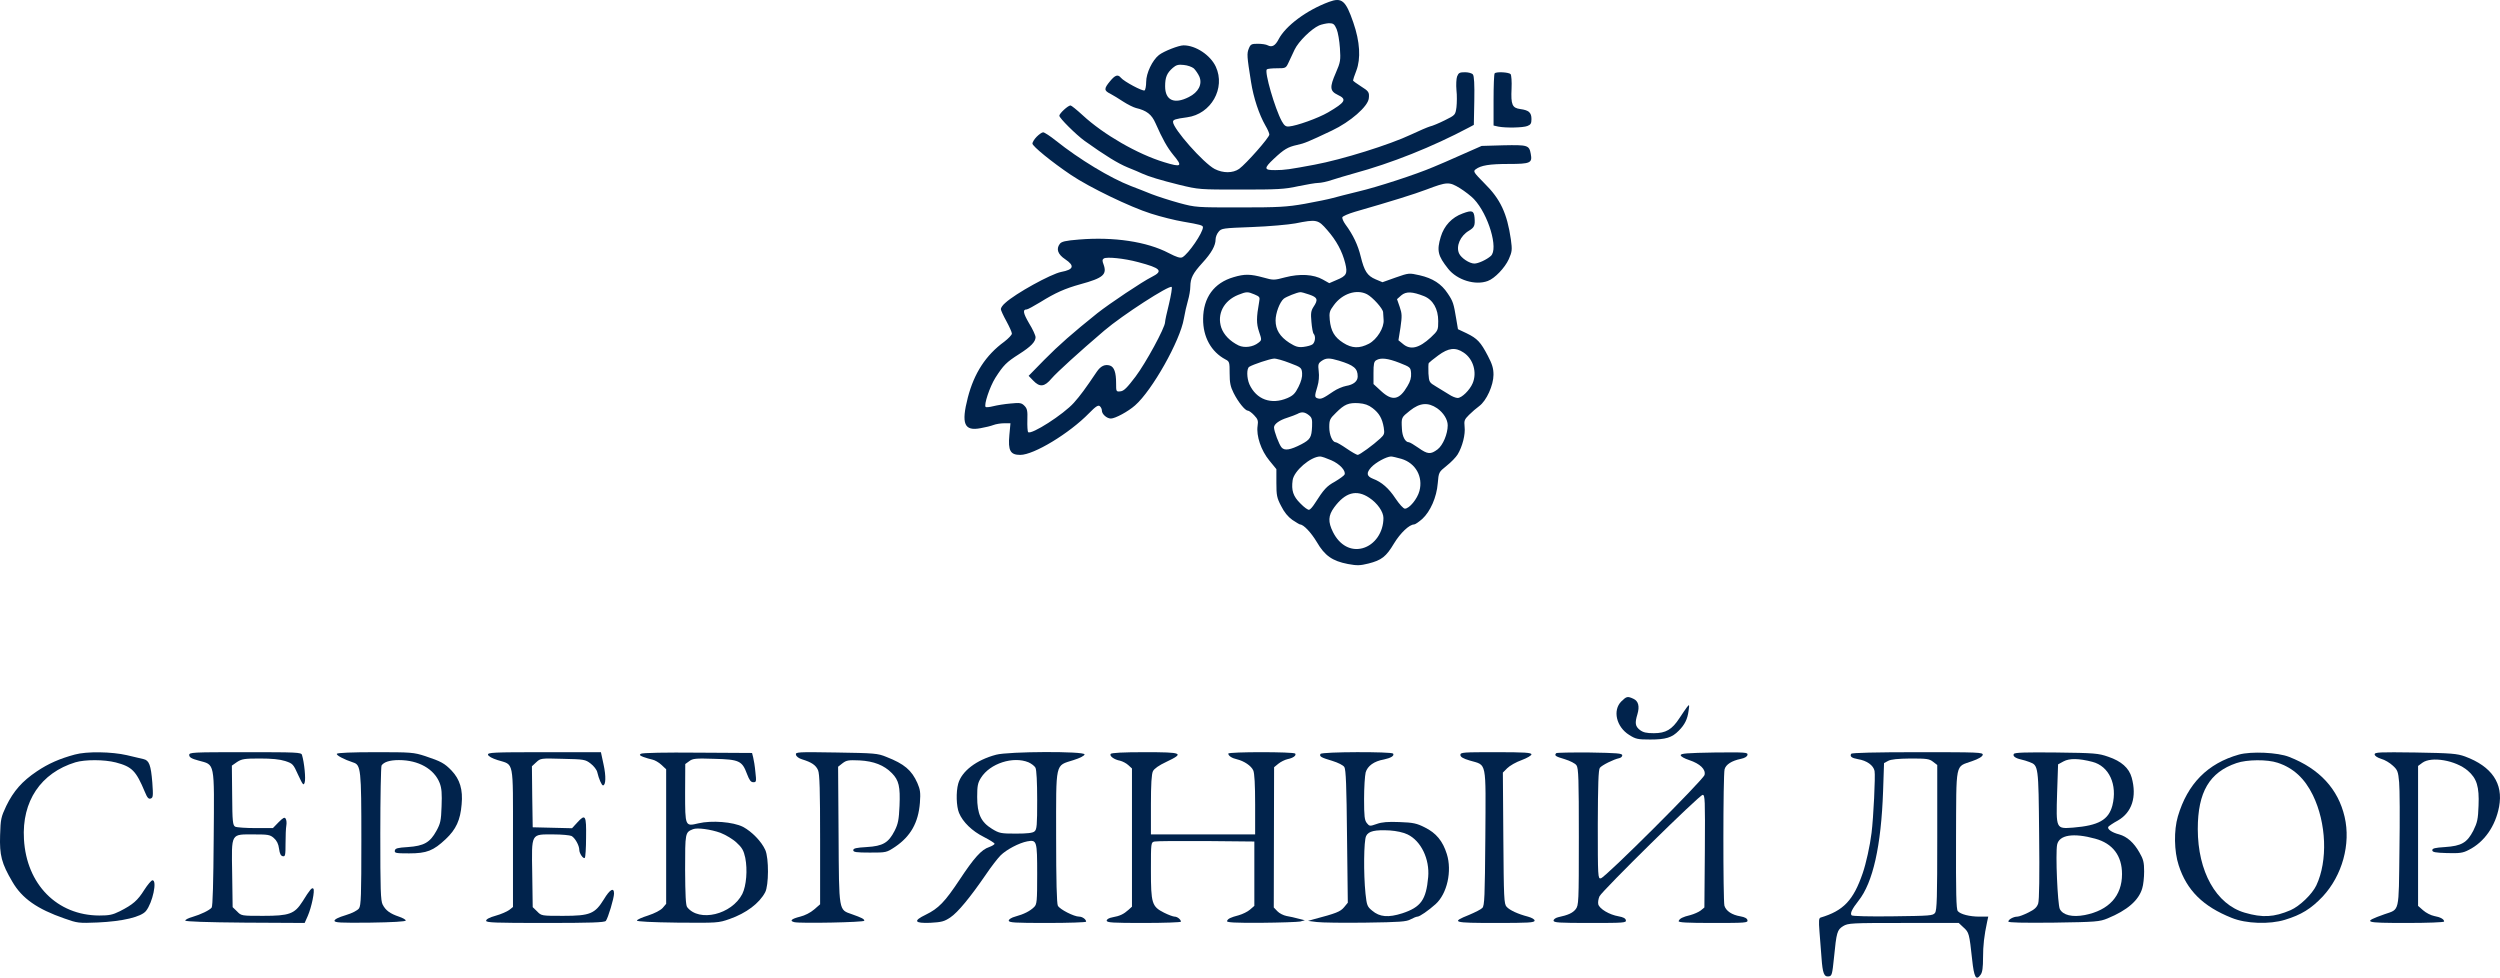<?xml version="1.0" encoding="UTF-8"?> <svg xmlns="http://www.w3.org/2000/svg" width="179" height="70" viewBox="0 0 179 70" fill="none"> <g id="Group"> <path id="Vector" d="M95.158 0.134C93.541 0.734 92.049 1.855 91.552 2.806C91.314 3.27 91.077 3.406 90.772 3.247C90.658 3.179 90.331 3.134 90.059 3.134C89.607 3.134 89.539 3.168 89.415 3.474C89.268 3.836 89.279 4.017 89.573 5.863C89.754 7.017 90.15 8.195 90.602 8.987C90.76 9.248 90.885 9.542 90.885 9.633C90.885 9.848 89.223 11.727 88.725 12.09C88.273 12.407 87.572 12.407 86.973 12.101C86.17 11.682 83.988 9.214 83.988 8.727C83.988 8.569 84.146 8.512 84.994 8.399C86.713 8.172 87.764 6.316 87.052 4.776C86.667 3.949 85.616 3.247 84.745 3.247C84.395 3.247 83.332 3.666 82.982 3.938C82.507 4.312 82.066 5.24 82.066 5.863C82.066 6.157 82.009 6.44 81.953 6.474C81.817 6.553 80.483 5.84 80.257 5.568C80.042 5.308 79.85 5.364 79.477 5.817C79.036 6.349 79.036 6.485 79.499 6.712C79.692 6.814 80.121 7.074 80.427 7.278C80.743 7.482 81.15 7.685 81.331 7.731C82.1 7.912 82.462 8.195 82.733 8.818C83.242 9.972 83.57 10.55 83.999 11.082C84.7 11.92 84.61 11.999 83.355 11.614C81.455 11.037 79.013 9.633 77.521 8.252C77.103 7.867 76.707 7.55 76.65 7.55C76.469 7.55 75.848 8.127 75.848 8.285C75.848 8.455 77.046 9.644 77.657 10.086C79.149 11.15 80.031 11.693 80.743 11.988C81.184 12.169 81.659 12.361 81.783 12.429C82.258 12.644 83.072 12.893 84.44 13.233C85.842 13.573 85.887 13.573 88.85 13.573C91.472 13.573 91.981 13.55 92.942 13.335C93.553 13.21 94.197 13.097 94.389 13.097C94.57 13.097 95.022 13.007 95.373 12.882C95.735 12.769 96.436 12.554 96.933 12.418C99.635 11.682 102.541 10.527 105.187 9.123L105.526 8.942L105.56 7.221C105.582 6.032 105.548 5.432 105.458 5.331C105.39 5.24 105.13 5.172 104.893 5.172C104.508 5.172 104.429 5.217 104.327 5.478C104.271 5.636 104.248 6.078 104.282 6.451C104.327 6.825 104.316 7.38 104.282 7.685C104.203 8.229 104.203 8.24 103.445 8.614C103.038 8.818 102.552 9.021 102.383 9.055C102.224 9.101 101.614 9.361 101.037 9.633C99.511 10.357 96.108 11.422 94.107 11.795C92.343 12.124 91.981 12.18 91.314 12.18C90.489 12.191 90.478 12.056 91.201 11.376C91.936 10.686 92.207 10.527 92.863 10.38C93.394 10.267 93.666 10.154 95.362 9.35C96.684 8.727 97.951 7.617 98.007 7.04C98.052 6.61 98.007 6.531 97.442 6.18C97.137 5.987 96.877 5.795 96.877 5.761C96.877 5.715 96.978 5.398 97.114 5.059C97.442 4.198 97.374 2.987 96.899 1.617C96.357 0.032 96.074 -0.206 95.158 0.134ZM95.701 2.081C95.803 2.319 95.904 2.93 95.938 3.44C95.995 4.312 95.984 4.436 95.644 5.217C95.192 6.248 95.215 6.519 95.78 6.791C96.458 7.108 96.345 7.312 95.09 8.048C94.367 8.467 92.841 9.01 92.298 9.055C92.06 9.078 91.959 8.999 91.778 8.682C91.28 7.765 90.523 5.149 90.704 4.968C90.749 4.923 91.077 4.889 91.427 4.889C92.049 4.889 92.072 4.878 92.253 4.493C92.354 4.278 92.558 3.847 92.694 3.553C92.976 2.964 93.892 2.07 94.446 1.821C94.638 1.742 94.955 1.674 95.147 1.662C95.463 1.662 95.543 1.719 95.701 2.081ZM85.48 4.9C85.605 5.025 85.786 5.285 85.876 5.489C86.102 6.032 85.808 6.61 85.118 6.95C84.078 7.482 83.423 7.187 83.423 6.18C83.423 5.534 83.547 5.229 83.977 4.855C84.214 4.651 84.372 4.606 84.757 4.651C85.028 4.674 85.345 4.787 85.48 4.9Z" fill="#01234C"></path> <path id="Vector_2" d="M107.019 5.252C106.973 5.286 106.939 6.146 106.939 7.154V8.988L107.29 9.067C107.833 9.169 109.042 9.146 109.359 9.022C109.596 8.931 109.653 8.841 109.653 8.524C109.653 8.06 109.461 7.89 108.861 7.81C108.274 7.731 108.172 7.505 108.228 6.339C108.251 5.84 108.217 5.388 108.16 5.308C108.036 5.172 107.143 5.116 107.019 5.252Z" fill="#01234C"></path> <path id="Vector_3" d="M74.226 9.791C74.057 9.961 73.921 10.188 73.921 10.278C73.921 10.47 75.312 11.603 76.691 12.531C78.002 13.414 80.931 14.829 82.412 15.294C83.113 15.52 84.164 15.78 84.718 15.871C85.905 16.075 86.131 16.131 86.131 16.267C86.131 16.663 85.091 18.181 84.662 18.418C84.515 18.498 84.255 18.418 83.689 18.124C82.118 17.298 79.743 16.947 77.267 17.15C76.261 17.23 76.001 17.298 75.877 17.467C75.606 17.83 75.741 18.215 76.273 18.566C76.962 19.03 76.883 19.302 75.979 19.471C75.244 19.619 72.711 21.011 71.976 21.69C71.795 21.838 71.66 22.041 71.66 22.132C71.66 22.211 71.841 22.608 72.055 22.992C72.27 23.389 72.451 23.785 72.451 23.887C72.451 23.977 72.202 24.238 71.909 24.464C70.586 25.427 69.749 26.717 69.297 28.461C68.811 30.352 69.037 30.884 70.213 30.657C70.54 30.601 70.959 30.499 71.128 30.431C71.309 30.363 71.648 30.306 71.897 30.306H72.349L72.27 31.155C72.168 32.265 72.338 32.571 73.05 32.571C74.023 32.571 76.567 31.031 77.98 29.582C78.455 29.095 78.635 28.982 78.749 29.084C78.828 29.151 78.895 29.287 78.895 29.401C78.895 29.65 79.246 29.967 79.54 29.967C79.845 29.967 80.772 29.468 81.27 29.027C82.491 27.963 84.503 24.385 84.763 22.823C84.831 22.415 84.967 21.826 85.057 21.521C85.148 21.215 85.227 20.762 85.227 20.513C85.238 19.902 85.408 19.573 86.097 18.815C86.742 18.113 87.036 17.581 87.036 17.139C87.036 16.98 87.126 16.743 87.251 16.596C87.454 16.346 87.545 16.335 89.647 16.256C90.857 16.211 92.248 16.086 92.745 15.995C94.272 15.69 94.373 15.713 95.029 16.471C95.685 17.218 96.103 17.988 96.318 18.849C96.499 19.584 96.42 19.754 95.696 20.049L95.176 20.275L94.713 20.015C94.057 19.641 93.073 19.584 92.022 19.856C91.219 20.071 91.174 20.071 90.45 19.868C89.534 19.619 89.116 19.607 88.325 19.845C86.923 20.253 86.154 21.305 86.143 22.834C86.131 24.125 86.719 25.189 87.737 25.732C88.031 25.88 88.042 25.936 88.042 26.729C88.042 27.408 88.099 27.68 88.325 28.133C88.653 28.789 89.15 29.401 89.342 29.401C89.421 29.401 89.625 29.548 89.794 29.729C90.066 30.012 90.1 30.125 90.043 30.499C89.941 31.201 90.292 32.254 90.88 32.967L91.389 33.59V34.575C91.389 35.458 91.422 35.65 91.728 36.228C91.954 36.68 92.214 36.997 92.531 37.224C92.802 37.405 93.051 37.552 93.085 37.552C93.333 37.552 93.876 38.13 94.283 38.809C94.848 39.783 95.391 40.167 96.51 40.383C97.177 40.507 97.381 40.496 97.98 40.349C98.918 40.111 99.246 39.862 99.811 38.911C100.264 38.164 100.908 37.552 101.247 37.552C101.327 37.552 101.587 37.371 101.835 37.156C102.412 36.624 102.864 35.605 102.943 34.608C103.011 33.816 103.011 33.805 103.576 33.352C103.893 33.103 104.243 32.74 104.368 32.537C104.707 31.982 104.933 31.099 104.865 30.555C104.82 30.114 104.854 30.035 105.182 29.706C105.385 29.502 105.713 29.219 105.917 29.072C106.437 28.687 106.934 27.578 106.934 26.831C106.934 26.378 106.844 26.072 106.527 25.472C106.018 24.498 105.781 24.238 105.012 23.864L104.39 23.57L104.266 22.834C104.085 21.736 104.04 21.577 103.656 21.011C103.203 20.32 102.581 19.924 101.643 19.709C100.886 19.539 100.874 19.539 99.936 19.868L98.986 20.207L98.5 20.003C97.889 19.743 97.686 19.415 97.426 18.362C97.234 17.558 96.883 16.811 96.329 16.064C96.182 15.86 96.081 15.622 96.115 15.554C96.148 15.475 96.544 15.305 96.996 15.169C99.744 14.377 101.225 13.912 102.129 13.573C103.622 13.007 103.757 13.007 104.526 13.471C104.888 13.697 105.34 14.048 105.532 14.252C106.572 15.35 107.307 17.83 106.742 18.328C106.437 18.6 105.838 18.871 105.566 18.871C105.216 18.871 104.617 18.475 104.47 18.147C104.232 17.626 104.56 16.879 105.182 16.516C105.566 16.279 105.623 16.154 105.578 15.588C105.532 15.079 105.397 15.033 104.73 15.282C103.95 15.565 103.396 16.165 103.158 16.958C102.864 17.943 102.943 18.305 103.689 19.245C104.323 20.049 105.634 20.456 106.527 20.117C107.025 19.936 107.748 19.177 108.031 18.554C108.268 18.011 108.28 17.898 108.178 17.139C107.907 15.282 107.432 14.252 106.279 13.12C105.51 12.339 105.465 12.271 105.657 12.123C106.03 11.841 106.64 11.739 108.02 11.739C109.58 11.739 109.727 11.671 109.602 11.014C109.489 10.391 109.376 10.369 107.647 10.403L106.086 10.448L104.673 11.071C103.893 11.422 102.977 11.818 102.638 11.954C101.372 12.497 98.579 13.403 97.268 13.709C96.522 13.89 95.685 14.105 95.402 14.184C95.12 14.263 94.238 14.444 93.424 14.592C92.135 14.818 91.558 14.852 88.788 14.852C85.656 14.852 85.611 14.852 84.436 14.535C83.78 14.354 82.898 14.071 82.457 13.901C82.027 13.72 81.36 13.471 80.987 13.324C79.483 12.746 77.267 11.399 75.606 10.074C75.198 9.746 74.78 9.474 74.69 9.474C74.599 9.474 74.396 9.621 74.226 9.791ZM81.496 18.769C83.124 19.2 83.316 19.403 82.457 19.834C81.812 20.151 79.427 21.747 78.568 22.426C76.804 23.841 75.82 24.702 74.769 25.766L73.65 26.91L73.978 27.249C74.452 27.747 74.791 27.702 75.3 27.091C75.685 26.649 77.234 25.234 79.065 23.672C80.365 22.562 83.734 20.388 83.893 20.547C83.938 20.592 83.847 21.136 83.701 21.758C83.542 22.381 83.418 22.97 83.418 23.072C83.418 23.457 82.039 25.993 81.304 26.966C80.704 27.759 80.467 27.997 80.23 28.019C79.913 28.053 79.913 28.042 79.913 27.43C79.913 26.672 79.777 26.276 79.472 26.174C79.11 26.061 78.805 26.208 78.522 26.627C77.708 27.838 77.347 28.325 76.894 28.834C76.148 29.672 73.831 31.155 73.616 30.94C73.57 30.895 73.548 30.51 73.559 30.069C73.582 29.412 73.548 29.253 73.344 29.049C73.141 28.846 73.028 28.823 72.361 28.891C71.942 28.925 71.388 29.016 71.117 29.084C70.857 29.151 70.608 29.174 70.574 29.14C70.427 29.004 70.868 27.691 71.264 27.057C71.852 26.14 72.055 25.936 72.96 25.359C73.831 24.804 74.136 24.476 74.147 24.147C74.147 24.023 73.944 23.57 73.683 23.151C73.254 22.415 73.209 22.155 73.514 22.155C73.582 22.155 74.023 21.917 74.486 21.634C75.56 20.966 76.25 20.66 77.347 20.354C79.009 19.902 79.28 19.652 79.009 18.917C78.918 18.679 78.918 18.588 79.031 18.509C79.235 18.373 80.49 18.498 81.496 18.769ZM89.817 21.079C90.19 21.238 90.224 21.271 90.156 21.611C89.953 22.743 89.953 23.162 90.145 23.74C90.349 24.34 90.349 24.351 90.1 24.544C89.715 24.849 89.105 24.928 88.686 24.736C88.065 24.43 87.624 23.977 87.443 23.457C87.126 22.494 87.612 21.532 88.653 21.113C89.252 20.875 89.331 20.875 89.817 21.079ZM93.74 21.09C94.34 21.294 94.396 21.453 94.046 21.973C93.865 22.256 93.842 22.438 93.898 23.049C93.932 23.457 94 23.841 94.057 23.898C94.215 24.068 94.17 24.487 93.989 24.645C93.898 24.725 93.605 24.804 93.333 24.838C92.949 24.883 92.768 24.826 92.316 24.544C91.637 24.102 91.332 23.604 91.332 22.947C91.332 22.415 91.626 21.634 91.92 21.385C92.09 21.249 92.87 20.932 93.096 20.921C93.164 20.909 93.446 20.988 93.74 21.09ZM97.878 21.068C98.285 21.283 99.02 22.098 99.031 22.358C99.031 22.46 99.054 22.698 99.065 22.89C99.122 23.457 98.591 24.306 98.014 24.611C97.335 24.962 96.804 24.951 96.171 24.544C95.549 24.147 95.289 23.706 95.21 22.902C95.165 22.392 95.187 22.268 95.504 21.849C96.103 21.022 97.132 20.683 97.878 21.068ZM101.96 21.204C102.604 21.464 102.977 22.121 102.977 22.992C102.977 23.626 102.966 23.672 102.446 24.159C101.598 24.94 100.976 25.087 100.433 24.611L100.128 24.362L100.275 23.445C100.388 22.641 100.388 22.46 100.219 21.973L100.026 21.419L100.332 21.147C100.682 20.853 101.123 20.875 101.96 21.204ZM104.797 25.245C105.487 25.698 105.77 26.672 105.442 27.442C105.238 27.929 104.662 28.495 104.368 28.495C104.232 28.495 103.95 28.382 103.735 28.234C103.52 28.099 103.113 27.849 102.83 27.68C102.333 27.385 102.321 27.363 102.276 26.74C102.265 26.389 102.265 26.049 102.299 25.993C102.333 25.947 102.638 25.698 102.977 25.449C103.712 24.906 104.21 24.849 104.797 25.245ZM92.35 25.993C93.164 26.298 93.198 26.332 93.231 26.717C93.254 26.978 93.164 27.317 92.971 27.702C92.734 28.178 92.587 28.325 92.169 28.506C91.016 28.993 89.953 28.608 89.455 27.51C89.263 27.057 89.252 26.389 89.444 26.264C89.715 26.095 90.936 25.687 91.219 25.676C91.377 25.664 91.886 25.811 92.35 25.993ZM95.866 25.823C96.94 26.151 97.211 26.378 97.211 26.955C97.211 27.295 96.917 27.544 96.374 27.634C96.137 27.68 95.73 27.849 95.481 28.019C94.735 28.529 94.6 28.585 94.373 28.529C94.113 28.461 94.113 28.37 94.328 27.668C94.43 27.34 94.464 26.921 94.419 26.581C94.362 26.095 94.385 26.015 94.622 25.846C94.95 25.619 95.187 25.619 95.866 25.823ZM100.207 25.981C100.976 26.287 100.999 26.298 101.033 26.717C101.055 27.023 100.987 27.295 100.773 27.646C100.196 28.642 99.687 28.744 98.884 27.997L98.342 27.498V26.706C98.342 26.061 98.376 25.88 98.545 25.789C98.862 25.596 99.371 25.653 100.207 25.981ZM98.274 29.219C98.749 29.582 98.964 29.955 99.077 30.612C99.144 31.042 99.122 31.121 98.828 31.393C98.331 31.857 97.347 32.571 97.211 32.571C97.143 32.571 96.781 32.367 96.42 32.118C96.058 31.869 95.707 31.665 95.64 31.665C95.402 31.665 95.176 31.144 95.176 30.589C95.176 30.057 95.221 29.978 95.662 29.548C96.261 28.948 96.555 28.823 97.29 28.868C97.709 28.902 97.98 28.993 98.274 29.219ZM102.898 29.231C103.35 29.548 103.656 30.035 103.656 30.453C103.656 31.065 103.316 31.88 102.932 32.174C102.435 32.548 102.22 32.537 101.553 32.061C101.247 31.846 100.942 31.665 100.874 31.665C100.614 31.665 100.399 31.246 100.377 30.703C100.332 29.876 100.332 29.899 100.953 29.401C101.666 28.834 102.242 28.789 102.898 29.231ZM93.718 29.729C93.932 29.899 93.966 30.023 93.944 30.533C93.91 31.314 93.819 31.472 93.175 31.812C92.383 32.22 91.977 32.288 91.762 32.038C91.581 31.835 91.219 30.872 91.219 30.601C91.219 30.363 91.615 30.08 92.169 29.91C92.451 29.819 92.779 29.695 92.892 29.638C93.186 29.468 93.424 29.491 93.718 29.729ZM95.323 32.956C95.922 33.216 96.374 33.703 96.273 33.974C96.239 34.054 95.922 34.28 95.583 34.484C94.984 34.812 94.792 35.027 94.125 36.069C93.989 36.284 93.819 36.477 93.74 36.499C93.661 36.533 93.379 36.329 93.107 36.046C92.587 35.537 92.451 35.107 92.553 34.382C92.644 33.714 93.842 32.695 94.52 32.684C94.633 32.684 94.984 32.808 95.323 32.956ZM100.343 32.854C101.36 33.159 101.903 34.133 101.632 35.152C101.485 35.718 100.908 36.42 100.592 36.42C100.479 36.42 100.196 36.103 99.913 35.684C99.438 34.959 98.918 34.507 98.308 34.28C97.844 34.099 97.81 33.861 98.183 33.454C98.511 33.103 99.269 32.695 99.597 32.684C99.687 32.684 100.026 32.763 100.343 32.854ZM98.037 35.639C98.624 36.024 99.054 36.647 99.054 37.088C99.054 38.118 98.432 39.013 97.562 39.251C96.725 39.477 95.922 39.047 95.447 38.107C95.074 37.36 95.097 36.918 95.527 36.329C96.318 35.254 97.121 35.027 98.037 35.639Z" fill="#01234C"></path> <path id="Vector_4" d="M116.086 50.222C115.453 50.856 115.724 52.044 116.651 52.622C117.115 52.916 117.251 52.95 118.155 52.95C119.274 52.95 119.715 52.814 120.201 52.316C120.631 51.886 120.823 51.49 120.902 50.901C120.97 50.425 120.959 50.414 120.789 50.629C120.699 50.754 120.45 51.105 120.247 51.422C119.715 52.237 119.274 52.497 118.415 52.497C117.872 52.497 117.646 52.441 117.409 52.26C117.081 51.999 117.047 51.773 117.239 51.139C117.409 50.573 117.307 50.188 116.945 50.029C116.527 49.837 116.459 49.859 116.086 50.222Z" fill="#01234C"></path> <path id="Vector_5" d="M5.355 54.026C4.27 54.32 3.467 54.671 2.642 55.226C1.579 55.939 0.968 56.641 0.448 57.705C0.075 58.498 0.041 58.645 0.007 59.8C-0.038 61.238 0.109 61.815 0.889 63.14C1.579 64.329 2.664 65.087 4.62 65.766C5.547 66.095 5.638 66.106 6.994 66.05C8.781 65.97 10.115 65.653 10.454 65.223C10.929 64.634 11.268 63.027 10.918 63.027C10.838 63.027 10.578 63.332 10.33 63.717C9.855 64.476 9.516 64.77 8.577 65.246C8.057 65.506 7.808 65.551 7.108 65.551C4.089 65.54 1.895 63.321 1.715 60.083C1.556 57.366 2.924 55.339 5.4 54.581C6.09 54.377 7.458 54.377 8.295 54.592C9.459 54.898 9.742 55.192 10.375 56.709C10.544 57.128 10.646 57.23 10.793 57.173C10.963 57.117 10.974 56.981 10.906 56.03C10.805 54.784 10.68 54.445 10.284 54.354C10.126 54.32 9.584 54.196 9.086 54.071C8.012 53.822 6.214 53.788 5.355 54.026Z" fill="#01234C"></path> <path id="Vector_6" d="M13.548 54.06C13.548 54.219 13.707 54.321 14.215 54.456C15.402 54.785 15.346 54.456 15.301 60.027C15.278 63.152 15.233 64.895 15.154 64.986C14.995 65.178 14.385 65.473 13.774 65.654C13.492 65.733 13.266 65.846 13.266 65.914C13.266 65.982 14.781 66.039 17.539 66.061L21.813 66.084L22.039 65.575C22.31 64.952 22.559 63.74 22.435 63.627C22.333 63.525 22.197 63.684 21.655 64.555C21.089 65.439 20.716 65.575 18.84 65.575C17.291 65.575 17.279 65.575 16.974 65.257L16.657 64.952L16.623 62.529C16.578 59.597 16.499 59.744 18.206 59.744C19.19 59.744 19.337 59.766 19.608 60.004C19.823 60.197 19.936 60.423 19.981 60.774C20.027 61.125 20.106 61.284 20.253 61.306C20.422 61.34 20.445 61.238 20.445 60.389C20.445 59.868 20.468 59.291 20.501 59.11C20.535 58.929 20.513 58.714 20.456 58.623C20.377 58.487 20.275 58.544 19.947 58.872L19.54 59.291H18.297C17.607 59.291 16.951 59.246 16.838 59.189C16.669 59.087 16.635 58.849 16.623 56.947L16.601 54.819L16.974 54.558C17.313 54.343 17.494 54.309 18.602 54.309C19.45 54.309 20.038 54.366 20.422 54.49C20.965 54.672 20.999 54.706 21.349 55.487C21.689 56.211 21.734 56.268 21.813 56.03C21.903 55.781 21.79 54.604 21.621 54.049C21.564 53.868 21.27 53.856 17.551 53.856C13.741 53.856 13.548 53.868 13.548 54.06Z" fill="#01234C"></path> <path id="Vector_7" d="M24.121 53.969C24.053 54.071 24.63 54.377 25.285 54.592C25.839 54.762 25.873 55.068 25.873 60.106C25.873 64.148 25.851 64.827 25.704 65.042C25.59 65.189 25.229 65.382 24.743 65.529C24.245 65.676 23.951 65.823 23.951 65.925C23.951 66.061 24.358 66.084 26.495 66.061C28.089 66.039 29.039 65.982 29.05 65.914C29.061 65.846 28.835 65.722 28.564 65.631C27.931 65.416 27.614 65.189 27.399 64.77C27.253 64.487 27.23 63.729 27.23 59.687C27.23 57.072 27.275 54.875 27.32 54.807C27.49 54.558 27.908 54.422 28.564 54.422C29.966 54.422 31.085 55.056 31.481 56.064C31.628 56.449 31.651 56.823 31.617 57.728C31.583 58.759 31.538 58.962 31.244 59.495C30.791 60.321 30.35 60.57 29.208 60.649C28.462 60.695 28.304 60.74 28.27 60.898C28.236 61.08 28.338 61.102 29.288 61.102C30.565 61.102 31.029 60.91 31.911 60.083C32.657 59.381 32.962 58.713 33.053 57.593C33.154 56.54 32.928 55.804 32.34 55.181C31.831 54.649 31.571 54.513 30.452 54.139C29.615 53.868 29.457 53.856 26.879 53.856C25.195 53.856 24.166 53.902 24.121 53.969Z" fill="#01234C"></path> <path id="Vector_8" d="M34.942 54.038C34.965 54.151 35.236 54.298 35.632 54.423C36.819 54.796 36.729 54.309 36.729 59.981V64.941L36.457 65.156C36.299 65.269 35.869 65.461 35.496 65.563C35.055 65.688 34.807 65.812 34.807 65.925C34.807 66.061 35.417 66.084 39.035 66.084C42.28 66.084 43.286 66.05 43.377 65.937C43.535 65.744 43.965 64.306 43.965 63.978C43.965 63.514 43.67 63.672 43.241 64.386C42.596 65.427 42.257 65.575 40.324 65.575C38.775 65.575 38.764 65.575 38.459 65.257L38.142 64.952L38.108 62.54C38.063 59.608 37.995 59.744 39.634 59.744C40.222 59.744 40.799 59.8 40.923 59.857C41.172 59.993 41.477 60.536 41.477 60.853C41.477 61.102 41.771 61.533 41.873 61.419C41.918 61.374 41.963 60.718 41.963 59.959C41.986 58.374 41.918 58.249 41.33 58.895L40.957 59.302L39.555 59.268L38.142 59.234L38.108 57.049L38.085 54.864L38.391 54.581C38.707 54.287 38.718 54.287 40.301 54.332C41.828 54.366 41.907 54.377 42.291 54.672C42.517 54.842 42.732 55.124 42.766 55.294C42.879 55.781 43.083 56.234 43.173 56.234C43.377 56.234 43.399 55.577 43.218 54.751L43.026 53.856H38.967C35.282 53.856 34.908 53.879 34.942 54.038Z" fill="#01234C"></path> <path id="Vector_9" d="M45.888 53.969C45.764 54.048 45.798 54.094 46.058 54.196C46.25 54.264 46.544 54.354 46.714 54.388C46.883 54.422 47.177 54.592 47.358 54.762L47.697 55.079V59.891V64.714L47.448 65.008C47.29 65.178 46.883 65.393 46.397 65.552C45.967 65.687 45.605 65.846 45.605 65.914C45.605 65.982 46.668 66.038 48.511 66.061C51.371 66.084 51.439 66.084 52.242 65.8C53.429 65.382 54.368 64.68 54.786 63.887C55.046 63.4 55.057 61.453 54.797 60.864C54.526 60.253 53.836 59.54 53.192 59.2C52.491 58.849 50.965 58.724 50.004 58.951C49.054 59.177 49.054 59.189 49.054 56.754L49.065 54.705L49.348 54.501C49.596 54.309 49.811 54.286 51.145 54.332C52.92 54.377 53.135 54.467 53.486 55.419C53.655 55.86 53.757 56.007 53.938 56.007C54.153 56.007 54.164 55.962 54.085 55.271C54.051 54.875 53.972 54.4 53.927 54.23L53.847 53.913L49.947 53.89C47.675 53.867 45.99 53.901 45.888 53.969ZM51.586 59.63C51.959 59.777 52.48 60.083 52.739 60.332C53.135 60.694 53.248 60.898 53.361 61.419C53.531 62.279 53.441 63.423 53.147 64.012C52.389 65.484 50.06 66.05 49.201 64.951C49.099 64.827 49.065 64.068 49.054 62.279C49.054 59.619 49.054 59.596 49.619 59.37C49.924 59.245 50.897 59.381 51.586 59.63Z" fill="#01234C"></path> <path id="Vector_10" d="M56.99 54.037C57.012 54.162 57.193 54.298 57.419 54.365C58.12 54.581 58.414 54.784 58.573 55.147C58.686 55.419 58.72 56.551 58.72 60.128V64.748L58.29 65.121C58.03 65.348 57.623 65.551 57.295 65.631C56.662 65.789 56.504 65.936 56.877 66.027C57.295 66.129 61.885 66.038 61.885 65.925C61.885 65.8 61.704 65.71 61.003 65.461C60.042 65.121 60.076 65.348 60.042 59.789L60.008 54.898L60.325 54.649C60.608 54.434 60.743 54.411 61.546 54.445C62.564 54.501 63.298 54.784 63.864 55.362C64.361 55.871 64.463 56.324 64.406 57.694C64.361 58.702 64.305 58.985 64.056 59.483C63.615 60.343 63.219 60.581 62.055 60.649C61.297 60.694 61.094 60.74 61.094 60.876C61.094 61.011 61.297 61.045 62.281 61.045C63.468 61.045 63.468 61.045 64.101 60.627C65.198 59.879 65.752 58.906 65.865 57.49C65.921 56.743 65.888 56.539 65.684 56.064C65.277 55.147 64.746 54.694 63.468 54.196C62.835 53.935 62.609 53.924 59.873 53.879C57.103 53.833 56.945 53.845 56.99 54.037Z" fill="#01234C"></path> <path id="Vector_11" d="M71.323 54.038C69.909 54.411 68.858 55.215 68.609 56.109C68.44 56.71 68.474 57.74 68.666 58.204C68.937 58.861 69.604 59.506 70.441 59.925C70.859 60.14 71.21 60.355 71.21 60.412C71.21 60.468 71.04 60.57 70.825 60.65C70.271 60.831 69.751 61.408 68.688 63.016C67.648 64.578 67.207 65.042 66.28 65.495C65.364 65.937 65.466 66.118 66.608 66.073C67.422 66.027 67.603 65.982 68.044 65.688C68.587 65.325 69.468 64.25 70.588 62.62C70.961 62.065 71.436 61.453 71.639 61.25C72.058 60.831 72.962 60.355 73.55 60.242C74.24 60.117 74.262 60.197 74.262 62.586C74.262 64.555 74.24 64.748 74.047 64.941C73.753 65.235 73.301 65.461 72.713 65.62C72.419 65.699 72.227 65.824 72.227 65.914C72.227 66.061 72.645 66.084 74.997 66.084C76.523 66.084 77.767 66.039 77.767 65.993C77.767 65.824 77.496 65.631 77.269 65.631C76.897 65.631 75.879 65.11 75.743 64.85C75.664 64.703 75.619 63.072 75.619 59.936C75.619 54.468 75.528 54.853 76.862 54.423C77.337 54.275 77.654 54.105 77.654 54.015C77.654 53.777 72.204 53.8 71.323 54.038ZM73.64 54.581C73.844 54.672 74.07 54.842 74.138 54.966C74.217 55.113 74.262 56.008 74.262 57.287C74.262 59.087 74.24 59.393 74.07 59.529C73.946 59.642 73.55 59.687 72.736 59.687C71.662 59.687 71.549 59.664 71.029 59.347C70.237 58.861 69.966 58.283 69.966 57.06C69.966 56.257 70.011 56.053 70.237 55.691C70.882 54.66 72.544 54.128 73.64 54.581Z" fill="#01234C"></path> <path id="Vector_12" d="M79.523 53.981C79.421 54.128 79.772 54.389 80.201 54.468C80.382 54.513 80.642 54.649 80.789 54.785L81.049 55.023V59.97V64.918L80.8 65.144C80.461 65.45 80.179 65.586 79.67 65.676C79.398 65.722 79.24 65.824 79.24 65.914C79.24 66.061 79.647 66.084 81.897 66.084C83.356 66.084 84.554 66.039 84.554 65.993C84.554 65.835 84.294 65.631 84.102 65.631C84 65.631 83.661 65.507 83.344 65.348C82.474 64.906 82.406 64.691 82.406 62.303C82.406 60.333 82.406 60.31 82.666 60.253C82.802 60.219 84.464 60.208 86.363 60.219L89.811 60.253V62.552V64.861L89.495 65.133C89.325 65.28 88.975 65.45 88.703 65.529C88.104 65.688 87.912 65.778 87.855 65.948C87.821 66.05 88.432 66.084 90.286 66.073C91.643 66.061 92.909 66.016 93.09 65.982L93.429 65.891L92.977 65.778C92.728 65.71 92.344 65.62 92.118 65.586C91.892 65.54 91.598 65.393 91.462 65.246L91.202 64.975L91.213 59.948L91.225 54.932L91.53 54.683C91.699 54.547 91.993 54.4 92.186 54.355C92.593 54.275 92.83 54.094 92.74 53.958C92.66 53.822 87.946 53.822 87.946 53.958C87.946 54.117 88.206 54.287 88.568 54.366C89.076 54.49 89.585 54.83 89.732 55.158C89.823 55.351 89.868 56.2 89.868 57.593V59.744H86.137H82.406V57.615C82.406 56.166 82.451 55.408 82.553 55.215C82.643 55.034 82.983 54.796 83.514 54.547C84.825 53.924 84.69 53.856 81.965 53.856C80.405 53.856 79.568 53.902 79.523 53.981Z" fill="#01234C"></path> <path id="Vector_13" d="M94.547 53.981C94.446 54.162 94.593 54.241 95.395 54.479C95.825 54.615 96.164 54.785 96.255 54.92C96.368 55.102 96.413 56.29 96.447 59.902L96.503 64.634L96.232 64.963C95.961 65.28 95.678 65.393 94.05 65.823L93.654 65.936L94.276 66.016C94.615 66.061 96.198 66.084 97.781 66.061C100.246 66.027 100.709 65.993 101.003 65.823C101.195 65.721 101.41 65.631 101.489 65.631C101.648 65.631 102.269 65.201 102.789 64.736C103.615 63.989 103.977 62.37 103.592 61.147C103.298 60.208 102.823 59.642 102.021 59.245C101.444 58.951 101.184 58.894 100.212 58.86C99.375 58.826 98.945 58.86 98.572 58.996C98.086 59.166 98.052 59.166 97.871 58.94C97.702 58.736 97.668 58.464 97.668 57.207C97.668 56.392 97.724 55.543 97.781 55.305C97.917 54.841 98.38 54.501 99.093 54.377C99.579 54.275 99.85 54.117 99.748 53.958C99.658 53.811 94.649 53.822 94.547 53.981ZM100.777 59.743C101.749 60.208 102.371 61.51 102.258 62.8C102.111 64.431 101.738 64.951 100.404 65.393C99.409 65.71 98.787 65.665 98.245 65.201C97.894 64.917 97.86 64.816 97.77 63.989C97.623 62.562 97.645 60.185 97.815 59.857C97.984 59.506 98.448 59.404 99.511 59.46C99.986 59.494 100.472 59.596 100.777 59.743Z" fill="#01234C"></path> <path id="Vector_14" d="M104.563 54.049C104.563 54.196 104.744 54.309 105.242 54.456C106.474 54.819 106.384 54.377 106.35 59.97C106.316 64.216 106.293 64.85 106.135 65.008C106.044 65.11 105.615 65.325 105.185 65.507C103.862 66.039 104.009 66.084 107.096 66.084C109.459 66.084 109.877 66.061 109.877 65.914C109.877 65.824 109.685 65.71 109.402 65.631C108.701 65.45 108.102 65.178 107.876 64.929C107.684 64.725 107.672 64.318 107.639 60.016L107.605 55.317L107.921 55C108.102 54.819 108.566 54.558 108.95 54.423C109.346 54.275 109.651 54.094 109.651 54.015C109.651 53.89 109.187 53.856 107.107 53.856C104.756 53.856 104.563 53.868 104.563 54.049Z" fill="#01234C"></path> <path id="Vector_15" d="M111.429 53.924C111.27 54.094 111.361 54.162 112.028 54.355C112.423 54.479 112.785 54.66 112.876 54.796C113.023 55 113.045 55.804 113.045 59.925C113.045 64.646 113.034 64.816 112.819 65.099C112.604 65.371 112.288 65.518 111.553 65.676C111.372 65.722 111.236 65.824 111.236 65.914C111.236 66.061 111.621 66.084 113.848 66.084C116.256 66.084 116.448 66.073 116.414 65.891C116.392 65.756 116.222 65.665 115.894 65.609C115.227 65.495 114.526 65.076 114.436 64.748C114.402 64.601 114.447 64.34 114.526 64.171C114.764 63.729 121.683 56.913 121.909 56.913C122.079 56.913 122.09 57.219 122.067 60.944L122.034 64.975L121.773 65.19C121.626 65.303 121.287 65.45 121.039 65.518C120.473 65.654 120.258 65.767 120.191 65.948C120.157 66.05 120.779 66.084 122.655 66.084C124.962 66.084 125.154 66.073 125.12 65.891C125.097 65.756 124.928 65.665 124.611 65.609C124.001 65.507 123.582 65.224 123.469 64.85C123.368 64.454 123.368 55.475 123.481 55.079C123.571 54.74 123.989 54.468 124.656 54.332C124.928 54.275 125.097 54.173 125.12 54.049C125.154 53.868 124.984 53.856 122.746 53.879C120.779 53.913 120.338 53.947 120.338 54.072C120.338 54.162 120.598 54.309 120.948 54.423C121.728 54.683 122.147 55.09 122.045 55.487C121.954 55.838 114.933 62.846 114.617 62.891C114.413 62.925 114.402 62.823 114.402 59.042C114.413 56.144 114.447 55.113 114.549 54.977C114.696 54.785 115.544 54.366 115.928 54.287C116.053 54.264 116.154 54.173 116.154 54.083C116.154 53.936 115.793 53.913 113.825 53.879C112.548 53.868 111.474 53.89 111.429 53.924Z" fill="#01234C"></path> <path id="Vector_16" d="M132.545 53.969C132.432 54.162 132.579 54.275 133.02 54.354C133.665 54.456 134.139 54.796 134.219 55.203C134.286 55.543 134.139 58.566 134.004 59.63C133.891 60.559 133.608 61.827 133.371 62.517C132.704 64.465 131.991 65.212 130.352 65.699C130.228 65.744 130.216 65.936 130.273 66.684C130.307 67.193 130.375 68.042 130.42 68.574C130.499 69.695 130.601 69.956 130.94 69.91C131.166 69.876 131.189 69.775 131.313 68.574C131.494 66.74 131.539 66.582 131.969 66.31C132.331 66.095 132.523 66.084 136.288 66.084H140.245L140.595 66.412C140.98 66.763 141.002 66.831 141.206 68.71C141.341 69.99 141.488 70.25 141.816 69.786C141.941 69.616 141.986 69.254 141.986 68.574C141.986 67.691 142.065 67.001 142.28 65.993L142.359 65.631H141.748C141.013 65.631 140.369 65.461 140.177 65.234C140.064 65.099 140.041 63.921 140.052 60.106C140.075 54.445 139.973 54.943 141.194 54.501C141.658 54.343 141.941 54.173 141.963 54.048C141.997 53.867 141.669 53.856 137.305 53.856C134.298 53.856 132.591 53.901 132.545 53.969ZM138.413 54.547L138.707 54.773V59.959C138.707 64.249 138.684 65.178 138.549 65.359C138.402 65.563 138.21 65.574 135.53 65.608C133.846 65.631 132.636 65.597 132.579 65.54C132.444 65.404 132.613 65.076 133.065 64.499C134.106 63.197 134.693 60.559 134.829 56.653L134.897 54.637L135.191 54.479C135.394 54.366 135.892 54.32 136.796 54.309C137.961 54.309 138.142 54.332 138.413 54.547Z" fill="#01234C"></path> <path id="Vector_17" d="M144.193 53.981C144.091 54.128 144.294 54.286 144.701 54.377C144.86 54.411 145.131 54.49 145.301 54.558C145.956 54.807 145.956 54.785 146.002 59.766C146.035 62.687 146.013 64.453 145.934 64.691C145.843 64.963 145.674 65.121 145.233 65.336C144.916 65.495 144.566 65.631 144.441 65.631C144.17 65.631 143.797 65.835 143.797 65.982C143.797 66.061 144.837 66.084 147.053 66.061C150.094 66.016 150.332 65.993 150.908 65.755C152.31 65.178 153.136 64.465 153.384 63.604C153.463 63.366 153.52 62.823 153.52 62.393C153.52 61.736 153.463 61.521 153.181 61.034C152.785 60.332 152.299 59.902 151.734 59.743C151.202 59.608 150.863 59.358 150.954 59.2C150.999 59.143 151.304 58.928 151.643 58.747C152.649 58.17 153.011 57.049 152.627 55.668C152.435 54.988 151.892 54.502 150.954 54.184C150.241 53.935 149.981 53.913 147.223 53.879C145.052 53.856 144.249 53.879 144.193 53.981ZM149.812 54.547C151.01 54.852 151.621 56.177 151.247 57.672C150.976 58.702 150.264 59.109 148.432 59.257C147.2 59.347 147.211 59.37 147.29 56.755L147.358 54.728L147.754 54.513C148.172 54.286 148.851 54.298 149.812 54.547ZM150.015 60.049C151.27 60.389 151.937 61.272 151.937 62.585C151.937 64.148 150.999 65.178 149.269 65.518C148.376 65.687 147.709 65.529 147.483 65.087C147.324 64.759 147.166 61.102 147.29 60.479C147.437 59.777 148.455 59.619 150.015 60.049Z" fill="#01234C"></path> <path id="Vector_18" d="M160.312 54.026C158.062 54.66 156.626 56.12 155.936 58.453C155.642 59.449 155.665 60.955 155.993 61.951C156.569 63.751 157.745 64.906 159.792 65.721C160.821 66.14 162.494 66.197 163.602 65.857C164.766 65.506 165.479 65.064 166.304 64.193C167.706 62.687 168.328 60.434 167.875 58.487C167.412 56.494 166.078 55.045 163.907 54.196C163.082 53.867 161.182 53.788 160.312 54.026ZM163.082 54.614C164.212 54.988 165.015 55.735 165.603 56.935C166.575 58.928 166.677 61.634 165.852 63.389C165.546 64.034 164.653 64.883 164.009 65.166C162.822 65.676 161.996 65.721 160.719 65.347C158.672 64.748 157.361 62.404 157.361 59.358C157.361 56.709 158.198 55.294 160.131 54.637C160.877 54.377 162.347 54.365 163.082 54.614Z" fill="#01234C"></path> <path id="Vector_19" d="M170.025 54.015C170.025 54.117 170.206 54.241 170.489 54.332C170.749 54.4 171.122 54.626 171.325 54.819C171.665 55.124 171.71 55.249 171.778 56.008C171.823 56.472 171.834 58.657 171.8 60.865C171.744 65.427 171.834 65.076 170.726 65.461C169.109 66.039 169.234 66.084 172.343 66.084C173.801 66.084 175 66.039 175 65.982C175 65.812 174.728 65.665 174.288 65.586C174.05 65.54 173.7 65.359 173.496 65.178L173.134 64.861V59.846V54.842L173.44 54.615C174.084 54.139 175.825 54.434 176.696 55.181C177.34 55.736 177.521 56.325 177.464 57.683C177.431 58.657 177.374 58.895 177.091 59.472C176.639 60.344 176.243 60.57 175.056 60.65C174.355 60.695 174.152 60.74 174.152 60.876C174.152 61.012 174.355 61.057 175.203 61.08C176.108 61.102 176.334 61.08 176.764 60.853C177.872 60.299 178.674 59.155 178.934 57.763C179.251 56.098 178.414 54.875 176.492 54.162C175.916 53.958 175.542 53.924 172.942 53.879C170.364 53.845 170.025 53.856 170.025 54.015Z" fill="#01234C"></path> </g> </svg> 